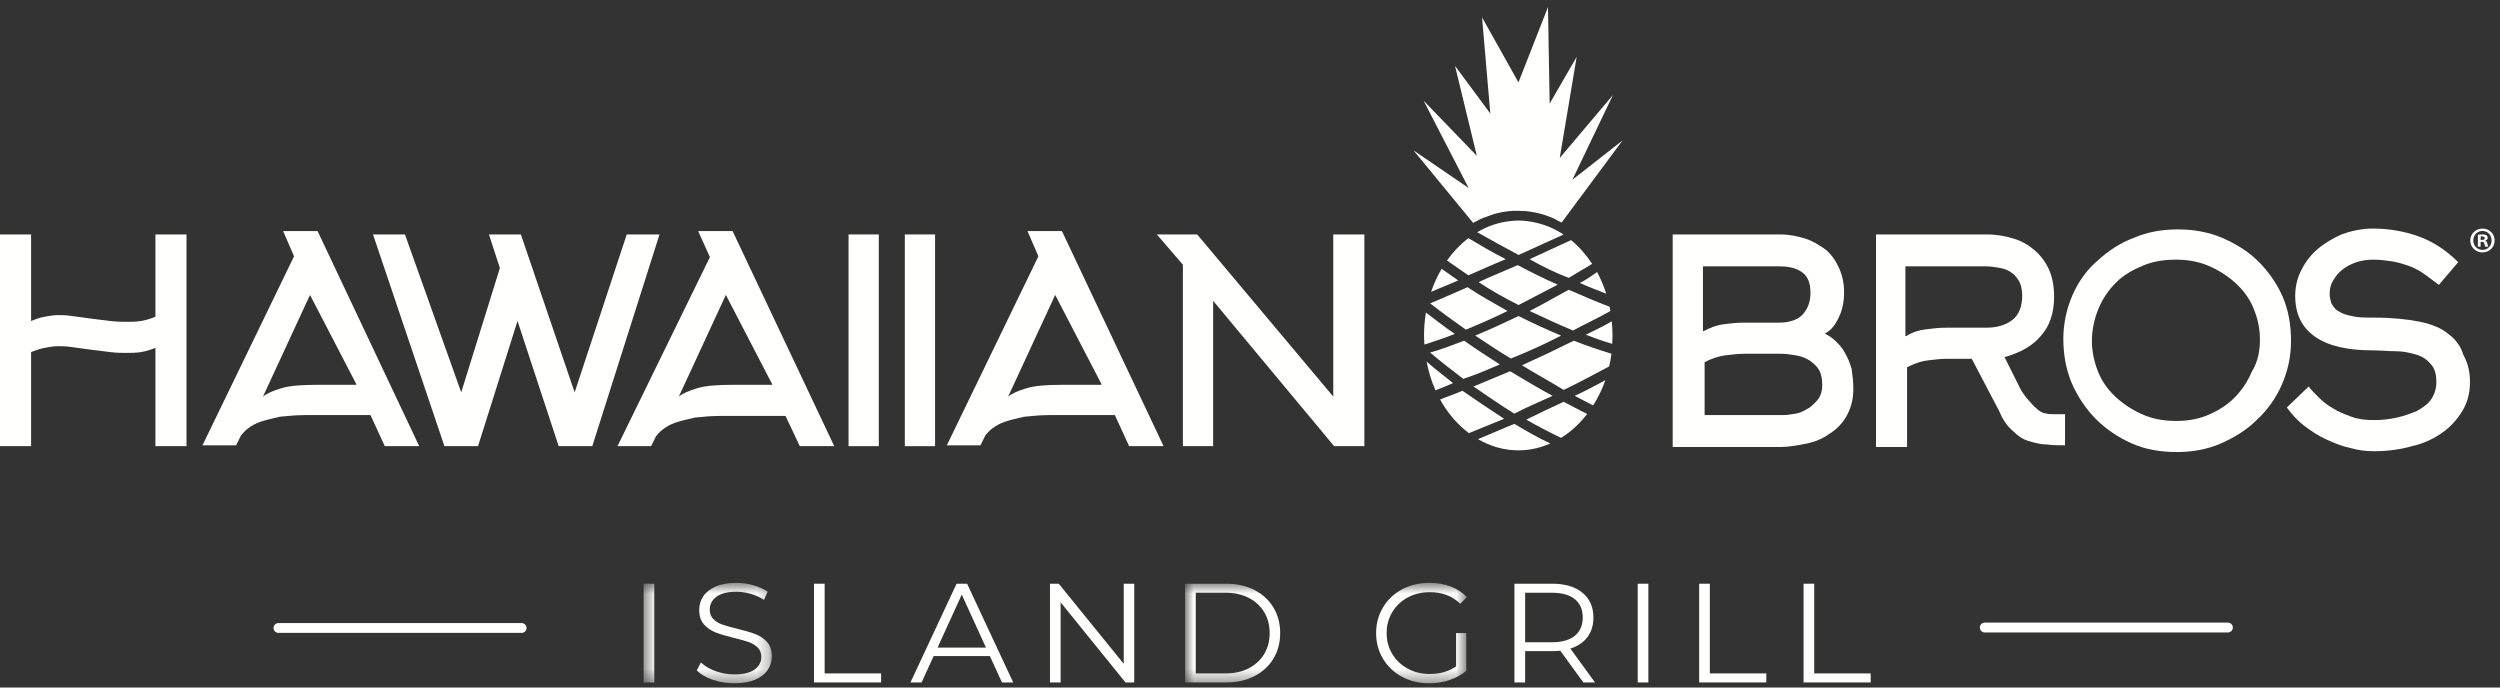 <svg width="200" height="55" viewBox="0 0 200 55" fill="none" xmlns="http://www.w3.org/2000/svg">
<rect x="0" y="0" width="200" height="55" fill="#333333" stroke="none"/>
<path fill-rule="evenodd" clip-rule="evenodd" d="M2.487 35.693H0V18.756H2.487V25.678C2.823 25.543 3.159 25.409 3.562 25.341C3.898 25.275 4.302 25.208 4.637 25.208C4.906 25.208 5.242 25.208 5.713 25.275C6.183 25.341 6.654 25.409 7.192 25.477C7.729 25.543 8.267 25.611 8.805 25.678C9.342 25.745 9.813 25.745 10.149 25.745C10.485 25.745 10.888 25.745 11.291 25.678C11.694 25.611 12.098 25.477 12.434 25.341V18.756H14.921V35.693H12.434V27.829C12.098 27.963 11.694 28.098 11.291 28.165C10.888 28.232 10.485 28.232 10.149 28.232C9.745 28.232 9.342 28.232 8.805 28.165C8.267 28.098 7.729 28.03 7.192 27.963C6.654 27.896 6.183 27.829 5.713 27.761C5.242 27.695 4.906 27.695 4.637 27.695C4.302 27.695 3.898 27.761 3.562 27.829C3.226 27.896 2.823 28.03 2.487 28.165V35.693Z" fill="#FFFFFE"/>
<path fill-rule="evenodd" clip-rule="evenodd" d="M28.498 30.719L24.801 23.594L21.038 31.727C21.373 31.458 21.844 31.257 22.516 31.055C23.188 30.853 24.129 30.786 25.339 30.786H28.498V30.719ZM22.65 18.486H25.406L33.538 35.693H30.783L29.64 33.206H24.465C23.726 33.206 22.987 33.273 22.381 33.34C21.777 33.474 21.239 33.608 20.835 33.743C20.432 33.877 20.097 34.079 19.828 34.281C19.559 34.482 19.425 34.684 19.29 34.819L18.887 35.625H16.198L23.524 20.503L22.65 18.486Z" fill="#FFFFFE"/>
<path fill-rule="evenodd" clip-rule="evenodd" d="M52.76 18.756L47.383 35.693H44.695L41.401 25.678L38.243 35.693H35.554L29.841 18.756H32.396L36.898 31.391L39.99 21.444L39.117 18.756H41.67L45.972 31.391L50.139 18.756H52.76Z" fill="#FFFFFE"/>
<path fill-rule="evenodd" clip-rule="evenodd" d="M61.766 30.719L58.069 23.594L54.306 31.727C54.642 31.458 55.113 31.257 55.785 31.055C56.457 30.853 57.398 30.786 58.607 30.786H61.766V30.719ZM55.852 18.486H58.607L66.74 35.693H63.984L62.841 33.273H57.666C56.927 33.273 56.188 33.34 55.583 33.407C54.978 33.541 54.44 33.676 54.037 33.81C53.633 33.945 53.298 34.147 53.028 34.348C52.76 34.55 52.626 34.751 52.491 34.886L52.088 35.693H49.399L56.793 20.57L55.852 18.486Z" fill="#FFFFFE"/>
<path fill-rule="evenodd" clip-rule="evenodd" d="M67.884 35.693H70.303V18.756H67.884V35.693Z" fill="#FFFFFE"/>
<path fill-rule="evenodd" clip-rule="evenodd" d="M72.386 35.693H74.806V18.756H72.386V35.693Z" fill="#FFFFFE"/>
<path fill-rule="evenodd" clip-rule="evenodd" d="M88.113 30.719L84.416 23.594L80.652 31.727C80.989 31.458 81.459 31.257 82.131 31.055C82.803 30.853 83.744 30.786 84.954 30.786H88.113V30.719ZM82.198 18.486H84.954L93.086 35.693H90.33L89.188 33.206H84.013C83.273 33.206 82.534 33.273 81.929 33.34C81.324 33.474 80.787 33.608 80.383 33.743C79.98 33.877 79.644 34.079 79.375 34.281C79.106 34.482 78.972 34.684 78.837 34.819L78.434 35.625H75.746L83.072 20.503L82.198 18.486Z" fill="#FFFFFE"/>
<path fill-rule="evenodd" clip-rule="evenodd" d="M92.548 18.756H95.774L106.662 31.727V18.756H109.149V35.693H106.73L97.051 24.065V35.693H94.631V21.175L92.548 18.756Z" fill="#FFFFFE"/>
<path fill-rule="evenodd" clip-rule="evenodd" d="M136.302 33.206H142.687C143.023 33.206 143.359 33.138 143.763 33.071C144.098 33.004 144.435 32.802 144.77 32.601C145.039 32.399 145.308 32.13 145.51 31.861C145.711 31.525 145.779 31.189 145.779 30.786C145.779 30.315 145.711 29.912 145.51 29.576C145.308 29.24 145.039 29.039 144.77 28.837C144.435 28.635 144.098 28.501 143.695 28.433C143.291 28.366 142.888 28.299 142.485 28.299H139.595C139.057 28.299 138.52 28.366 137.983 28.433C137.445 28.501 136.907 28.702 136.369 28.972V33.206H136.302ZM136.302 26.484C136.84 26.215 137.311 26.014 137.848 25.947C138.385 25.88 138.923 25.812 139.46 25.812H142.351C143.09 25.812 143.763 25.611 144.166 25.208C144.569 24.805 144.838 24.199 144.838 23.46C144.838 22.653 144.636 22.116 144.166 21.779C143.695 21.444 143.09 21.309 142.351 21.309H136.235V26.484H136.302ZM148.266 31.122C148.266 31.995 148.064 32.668 147.728 33.273C147.392 33.877 146.922 34.348 146.383 34.684C145.846 35.087 145.174 35.356 144.502 35.491C143.83 35.625 143.09 35.76 142.418 35.76H133.815V18.756H142.418C143.157 18.756 143.763 18.89 144.435 19.091C145.039 19.293 145.577 19.629 146.048 19.965C146.518 20.369 146.853 20.839 147.123 21.444C147.392 22.048 147.526 22.653 147.526 23.393C147.526 24.133 147.392 24.805 147.123 25.341C146.854 25.947 146.518 26.417 145.98 26.686C146.249 26.821 146.585 27.022 146.854 27.291C147.123 27.56 147.392 27.829 147.594 28.232C147.795 28.568 147.997 29.039 148.131 29.509C148.198 29.979 148.266 30.517 148.266 31.122Z" fill="#FFFFFE"/>
<path fill-rule="evenodd" clip-rule="evenodd" d="M152.5 26.887C153.037 26.552 153.507 26.417 154.046 26.35C154.583 26.283 155.121 26.215 155.658 26.215H158.884C159.758 26.215 160.431 26.014 160.968 25.611C161.506 25.208 161.775 24.536 161.775 23.662C161.775 23.259 161.707 22.855 161.573 22.587C161.438 22.318 161.237 22.048 160.968 21.847C160.7 21.645 160.431 21.511 160.027 21.444C159.691 21.377 159.287 21.309 158.884 21.309H152.432V26.887H152.5ZM157.742 28.702H155.793C155.255 28.702 154.718 28.77 154.18 28.837C153.642 28.904 153.104 29.106 152.566 29.374V35.76H150.08V18.756H158.952C159.758 18.756 160.431 18.89 161.103 19.091C161.775 19.293 162.312 19.629 162.782 20.032C163.253 20.436 163.656 20.974 163.925 21.578C164.194 22.183 164.328 22.922 164.328 23.729C164.328 25.006 163.993 26.081 163.253 26.887C162.581 27.695 161.573 28.232 160.363 28.568L161.707 31.257C161.976 31.66 162.245 31.995 162.447 32.197C162.648 32.466 162.849 32.601 163.051 32.802C163.253 32.937 163.455 33.071 163.656 33.071C163.858 33.138 164.06 33.138 164.396 33.138H165.202V35.625C164.732 35.625 164.262 35.625 163.723 35.557C163.253 35.557 162.782 35.423 162.312 35.289C161.842 35.154 161.438 34.886 161.035 34.482C160.632 34.147 160.228 33.608 159.959 32.937L157.742 28.702Z" fill="#FFFFFE"/>
<path fill-rule="evenodd" clip-rule="evenodd" d="M180.795 27.156C180.795 26.215 180.593 25.409 180.257 24.602C179.92 23.796 179.382 23.124 178.778 22.587C178.173 22.048 177.434 21.578 176.627 21.242C175.82 20.906 174.947 20.772 174.074 20.772C173.132 20.772 172.258 20.906 171.452 21.242C170.646 21.578 169.907 21.981 169.301 22.587C168.696 23.191 168.226 23.864 167.89 24.67C167.554 25.477 167.352 26.35 167.352 27.291C167.352 28.165 167.554 29.039 167.89 29.845C168.226 30.651 168.764 31.323 169.368 31.861C169.974 32.399 170.713 32.869 171.519 33.206C172.326 33.541 173.199 33.676 174.074 33.676C175.015 33.676 175.82 33.541 176.627 33.206C177.434 32.869 178.173 32.399 178.711 31.861C179.316 31.257 179.786 30.584 180.123 29.777C180.66 28.904 180.795 28.03 180.795 27.156ZM183.281 27.291C183.281 28.568 183.012 29.711 182.542 30.786C182.071 31.861 181.399 32.802 180.526 33.608C179.719 34.415 178.711 35.02 177.636 35.491C176.56 35.961 175.35 36.163 174.141 36.163C172.864 36.163 171.654 35.961 170.579 35.491C169.503 35.02 168.495 34.348 167.689 33.541C166.882 32.735 166.21 31.727 165.739 30.651C165.269 29.509 165.067 28.366 165.067 27.089C165.067 25.88 165.336 24.67 165.806 23.594C166.277 22.519 166.95 21.578 167.823 20.839C168.696 20.032 169.637 19.428 170.713 19.024C171.788 18.554 172.998 18.352 174.208 18.352C175.485 18.352 176.628 18.554 177.77 19.024C178.846 19.494 179.853 20.1 180.66 20.906C181.467 21.712 182.139 22.653 182.609 23.729C183.08 24.805 183.281 26.014 183.281 27.291Z" fill="#FFFFFE"/>
<path fill-rule="evenodd" clip-rule="evenodd" d="M197.597 30.585C197.597 31.458 197.395 32.197 196.992 32.87C196.588 33.541 196.051 34.147 195.379 34.617C194.707 35.087 193.901 35.491 192.959 35.693C192.019 35.961 191.011 36.096 189.935 36.096C189.263 36.096 188.658 36.028 187.986 35.827C187.314 35.693 186.709 35.423 186.104 35.154C185.499 34.886 184.894 34.482 184.357 34.079C183.819 33.676 183.349 33.138 182.945 32.601L184.693 30.92C184.894 31.189 185.163 31.458 185.499 31.794C185.835 32.13 186.171 32.399 186.642 32.668C187.046 32.937 187.583 33.138 188.12 33.34C188.658 33.541 189.263 33.608 189.935 33.608C190.54 33.608 191.145 33.541 191.75 33.407C192.354 33.273 192.892 33.071 193.363 32.87C193.833 32.601 194.237 32.332 194.505 31.929C194.774 31.525 194.909 31.055 194.909 30.584C194.909 29.912 194.774 29.442 194.439 29.106C194.17 28.77 193.767 28.501 193.295 28.367C192.825 28.232 192.287 28.098 191.682 28.098C191.078 28.098 190.473 28.03 189.867 28.03C187.851 28.03 186.305 27.695 185.23 26.955C184.155 26.215 183.617 25.14 183.617 23.662C183.617 22.99 183.752 22.318 184.088 21.645C184.424 20.974 184.827 20.435 185.365 19.965C185.902 19.495 186.574 19.091 187.314 18.755C188.053 18.486 188.927 18.285 189.801 18.285C191.078 18.285 192.287 18.486 193.43 18.89C194.573 19.293 195.648 19.965 196.656 20.974L195.111 22.788C194.64 22.452 194.237 22.116 193.833 21.847C193.43 21.578 193.026 21.377 192.623 21.242C192.22 21.108 191.817 20.974 191.347 20.906C190.876 20.839 190.406 20.772 189.867 20.772C189.397 20.772 188.927 20.839 188.523 20.974C188.12 21.108 187.717 21.309 187.381 21.578C187.046 21.847 186.844 22.116 186.642 22.452C186.44 22.788 186.373 23.124 186.373 23.527C186.373 23.796 186.44 23.998 186.508 24.267C186.642 24.468 186.777 24.737 187.046 24.871C187.314 25.073 187.717 25.208 188.12 25.275C188.591 25.409 189.195 25.409 189.936 25.409C191.413 25.409 192.623 25.543 193.632 25.745C194.573 25.947 195.379 26.283 195.916 26.753C196.454 27.156 196.858 27.695 197.06 28.367C197.463 29.106 197.597 29.777 197.597 30.585Z" fill="#FFFFFE"/>
<path fill-rule="evenodd" clip-rule="evenodd" d="M121.262 7.395L119.295 3.88L119.896 10.877L121.262 7.395Z" fill="#FFFFFE"/>
<path fill-rule="evenodd" clip-rule="evenodd" d="M119.806 15.734L119.334 10.242L117.511 7.779L119.547 16.181L119.806 15.734Z" fill="#FFFFFE"/>
<mask id="mask0_70_2102" style="mask-type:luminance" maskUnits="userSpaceOnUse" x="51" y="46" width="11" height="9">
<path d="M51.489 46.629H61.746V54.624H51.489V46.629Z" fill="white"/>
</mask>
<g mask="url(#mask0_70_2102)">
<path fill-rule="evenodd" clip-rule="evenodd" d="M51.489 54.596H52.343V46.697H51.489V54.596Z" fill="#FFFFFE"/>
</g>
<mask id="mask1_70_2102" style="mask-type:luminance" maskUnits="userSpaceOnUse" x="51" y="46" width="11" height="9">
<path d="M51.489 46.629H61.746V54.624H51.489V46.629Z" fill="white"/>
</mask>
<g mask="url(#mask1_70_2102)">
<path fill-rule="evenodd" clip-rule="evenodd" d="M57.015 54.38C56.465 54.192 56.041 53.944 55.741 53.636L56.075 52.993C56.367 53.279 56.755 53.51 57.239 53.687C57.723 53.864 58.223 53.952 58.737 53.952C59.46 53.952 60.001 53.822 60.363 53.562C60.724 53.304 60.905 52.967 60.905 52.553C60.905 52.237 60.806 51.985 60.61 51.797C60.415 51.609 60.174 51.464 59.89 51.362C59.606 51.261 59.21 51.15 58.703 51.03C58.096 50.879 57.612 50.734 57.251 50.596C56.889 50.456 56.581 50.244 56.323 49.958C56.066 49.672 55.937 49.284 55.937 48.795C55.937 48.397 56.044 48.033 56.26 47.707C56.474 47.379 56.805 47.118 57.251 46.923C57.696 46.727 58.249 46.629 58.91 46.629C59.372 46.629 59.823 46.691 60.265 46.816C60.706 46.94 61.089 47.111 61.411 47.329L61.123 47.994C60.785 47.776 60.424 47.613 60.04 47.504C59.655 47.395 59.279 47.34 58.91 47.34C58.204 47.34 57.671 47.473 57.314 47.741C56.957 48.008 56.778 48.352 56.778 48.772C56.778 49.089 56.876 49.343 57.073 49.534C57.268 49.726 57.514 49.873 57.809 49.975C58.105 50.076 58.503 50.187 59.002 50.307C59.594 50.45 60.073 50.591 60.437 50.731C60.803 50.87 61.112 51.08 61.365 51.362C61.618 51.644 61.746 52.026 61.746 52.507C61.746 52.907 61.636 53.27 61.417 53.596C61.199 53.923 60.862 54.183 60.409 54.375C59.955 54.567 59.399 54.662 58.737 54.662C58.138 54.662 57.564 54.569 57.015 54.38Z" fill="#FFFFFE"/>
</g>
<path fill-rule="evenodd" clip-rule="evenodd" d="M65.118 46.697H65.971V53.873H70.489V54.595H65.118V46.697Z" fill="#FFFFFE"/>
<path fill-rule="evenodd" clip-rule="evenodd" d="M78.878 51.808L76.941 47.566L75.005 51.808H78.878ZM79.189 52.485H74.694L73.726 54.595H72.838L76.526 46.697H77.368L81.056 54.595H80.157L79.189 52.485Z" fill="#FFFFFE"/>
<path fill-rule="evenodd" clip-rule="evenodd" d="M90.74 46.697V54.595H90.037L84.85 48.186V54.595H83.998V46.697H84.701L89.899 53.105V46.697H90.74Z" fill="#FFFFFE"/>
<mask id="mask2_70_2102" style="mask-type:luminance" maskUnits="userSpaceOnUse" x="94" y="46" width="24" height="9">
<path d="M94.808 46.629H117.351V54.624H94.808V46.629Z" fill="white"/>
</mask>
<g mask="url(#mask2_70_2102)">
<path fill-rule="evenodd" clip-rule="evenodd" d="M98.046 53.873C98.754 53.873 99.372 53.736 99.902 53.461C100.432 53.187 100.843 52.806 101.136 52.322C101.427 51.837 101.573 51.278 101.573 50.646C101.573 50.014 101.427 49.455 101.136 48.971C100.843 48.485 100.432 48.105 99.902 47.831C99.372 47.556 98.754 47.419 98.046 47.419H95.66V53.873H98.046ZM94.808 46.697H98.092C98.945 46.697 99.698 46.864 100.352 47.199C101.004 47.534 101.512 48 101.873 48.598C102.234 49.196 102.414 49.879 102.414 50.646C102.414 51.413 102.234 52.095 101.873 52.694C101.512 53.291 101.004 53.758 100.352 54.093C99.698 54.428 98.945 54.595 98.092 54.595H94.808V46.697Z" fill="#FFFFFE"/>
</g>
<mask id="mask3_70_2102" style="mask-type:luminance" maskUnits="userSpaceOnUse" x="94" y="46" width="24" height="9">
<path d="M94.808 46.629H117.351V54.624H94.808V46.629Z" fill="white"/>
</mask>
<g mask="url(#mask3_70_2102)">
<path fill-rule="evenodd" clip-rule="evenodd" d="M116.487 50.646H117.305V53.658C116.928 53.982 116.482 54.23 115.968 54.403C115.453 54.576 114.911 54.662 114.343 54.662C113.536 54.662 112.81 54.489 112.165 54.144C111.519 53.798 111.012 53.318 110.643 52.705C110.275 52.092 110.089 51.406 110.089 50.646C110.089 49.886 110.275 49.2 110.643 48.587C111.012 47.974 111.519 47.494 112.165 47.148C112.81 46.803 113.54 46.629 114.354 46.629C114.968 46.629 115.534 46.725 116.048 46.917C116.563 47.109 116.997 47.393 117.351 47.769L116.821 48.299C116.183 47.682 115.372 47.374 114.389 47.374C113.736 47.374 113.145 47.515 112.619 47.797C112.093 48.079 111.68 48.47 111.381 48.97C111.081 49.471 110.931 50.03 110.931 50.646C110.931 51.262 111.081 51.819 111.381 52.316C111.68 52.812 112.092 53.204 112.614 53.489C113.136 53.775 113.725 53.918 114.377 53.918C115.208 53.918 115.91 53.715 116.487 53.309V50.646Z" fill="#FFFFFE"/>
</g>
<path fill-rule="evenodd" clip-rule="evenodd" d="M125.986 50.861C126.408 50.514 126.62 50.03 126.62 49.404C126.62 48.765 126.408 48.275 125.986 47.932C125.564 47.59 124.953 47.419 124.154 47.419H122.011V51.38H124.154C124.953 51.38 125.564 51.206 125.986 50.861ZM126.667 54.595L124.822 52.057C124.615 52.079 124.399 52.09 124.177 52.09H122.011V54.595H121.157V46.697H124.177C125.206 46.697 126.013 46.938 126.597 47.419C127.181 47.9 127.473 48.563 127.473 49.404C127.473 50.021 127.314 50.543 126.995 50.967C126.676 51.392 126.22 51.699 125.629 51.887L127.6 54.595H126.667Z" fill="#FFFFFE"/>
<path fill-rule="evenodd" clip-rule="evenodd" d="M131.017 54.596H131.869V46.697H131.017V54.596Z" fill="#FFFFFE"/>
<path fill-rule="evenodd" clip-rule="evenodd" d="M135.934 46.697H136.787V53.873H141.305V54.595H135.934V46.697Z" fill="#FFFFFE"/>
<path fill-rule="evenodd" clip-rule="evenodd" d="M144.285 46.697H145.137V53.873H149.656V54.595H144.285V46.697Z" fill="#FFFFFE"/>
<path fill-rule="evenodd" clip-rule="evenodd" d="M41.729 50.631H22.276C22.059 50.631 21.883 50.455 21.883 50.238C21.883 50.021 22.059 49.844 22.276 49.844H41.729C41.947 49.844 42.123 50.021 42.123 50.238C42.123 50.455 41.947 50.631 41.729 50.631Z" fill="#FFFFFE"/>
<path fill-rule="evenodd" clip-rule="evenodd" d="M178.233 50.597H158.781C158.563 50.597 158.388 50.42 158.388 50.203C158.388 49.986 158.563 49.81 158.781 49.81H178.233C178.45 49.81 178.627 49.986 178.627 50.203C178.627 50.42 178.45 50.597 178.233 50.597Z" fill="#FFFFFE"/>
<path fill-rule="evenodd" clip-rule="evenodd" d="M127.451 32.434C127.84 31.817 128.173 31.144 128.426 30.418C127.609 30.857 126.792 31.292 125.976 31.668C126.447 31.904 126.965 32.185 127.451 32.434Z" fill="#FFFFFE"/>
<path fill-rule="evenodd" clip-rule="evenodd" d="M118.015 26.847C118.967 27.458 119.92 28.137 120.873 28.68C122.233 28.137 123.594 27.526 124.887 26.847C123.73 26.372 122.574 25.828 121.485 25.285C120.328 25.828 119.172 26.372 118.015 26.847Z" fill="#FFFFFE"/>
<path fill-rule="evenodd" clip-rule="evenodd" d="M128.942 25.707C128.269 26.107 127.532 26.444 126.86 26.779C127.588 27.043 128.253 27.305 128.978 27.507C128.992 27.273 129 27.037 129 26.798C129 26.428 128.977 26.066 128.942 25.707Z" fill="#FFFFFE"/>
<path fill-rule="evenodd" clip-rule="evenodd" d="M120.6 24.877C119.512 24.266 118.423 23.655 117.402 22.976C116.45 23.384 115.429 23.859 114.408 24.266C115.361 25.014 116.314 25.693 117.267 26.372C118.423 25.896 119.512 25.421 120.6 24.877Z" fill="#FFFFFE"/>
<path fill-rule="evenodd" clip-rule="evenodd" d="M124.615 22.772C123.526 22.297 122.438 21.754 121.418 21.211C120.328 21.686 119.308 22.093 118.288 22.569C119.308 23.248 120.397 23.859 121.485 24.402C122.506 23.859 123.594 23.316 124.615 22.772Z" fill="#FFFFFE"/>
<path fill-rule="evenodd" clip-rule="evenodd" d="M120.464 20.735C119.424 20.216 118.447 19.635 117.472 19.051C116.829 19.542 116.251 20.145 115.757 20.842C116.346 21.237 116.877 21.631 117.471 22.026C118.423 21.618 119.443 21.143 120.464 20.735Z" fill="#FFFFFE"/>
<path fill-rule="evenodd" clip-rule="evenodd" d="M122.669 17.77C122.279 17.694 121.88 17.644 121.473 17.644C121.275 17.644 121.082 17.662 120.889 17.679C119.922 17.77 119.008 18.083 118.176 18.576C119.256 19.183 120.337 19.789 121.485 20.396C122.662 19.873 123.901 19.291 125.084 18.763C124.345 18.273 123.531 17.938 122.669 17.77Z" fill="#FFFFFE"/>
<path fill-rule="evenodd" clip-rule="evenodd" d="M125.907 27.254C124.547 27.933 123.118 28.612 121.757 29.224C122.846 29.902 124.002 30.514 125.091 31.193C126.327 30.608 127.505 29.961 128.736 29.311C128.812 28.982 128.871 28.644 128.916 28.301C127.874 27.974 126.889 27.646 125.907 27.254Z" fill="#FFFFFE"/>
<path fill-rule="evenodd" clip-rule="evenodd" d="M128.498 23.494C128.303 22.885 128.059 22.304 127.766 21.765C127.327 22.078 126.885 22.387 126.384 22.637C127.11 22.966 127.834 23.231 128.498 23.494Z" fill="#FFFFFE"/>
<path fill-rule="evenodd" clip-rule="evenodd" d="M125.84 26.439C126.86 25.896 127.881 25.421 128.833 24.877C128.797 24.653 128.783 24.639 128.766 24.538C127.677 24.131 126.588 23.655 125.499 23.18C124.478 23.723 123.459 24.334 122.369 24.877C123.526 25.421 124.683 25.964 125.84 26.439Z" fill="#FFFFFE"/>
<path fill-rule="evenodd" clip-rule="evenodd" d="M116.994 31.26C116.419 31.516 115.789 31.715 115.207 31.961C115.807 33.048 116.597 33.961 117.512 34.651C118.466 34.268 119.369 33.885 120.328 33.502C119.172 32.754 118.083 32.008 116.994 31.26Z" fill="#FFFFFE"/>
<path fill-rule="evenodd" clip-rule="evenodd" d="M125.499 22.23C126.123 21.856 126.746 21.482 127.371 21.109C126.89 20.377 126.325 19.733 125.685 19.208C124.593 19.717 123.453 20.226 122.37 20.735C123.322 21.278 124.411 21.822 125.499 22.23Z" fill="#FFFFFE"/>
<path fill-rule="evenodd" clip-rule="evenodd" d="M122.097 33.569C122.985 34.076 123.933 34.577 124.884 35.028C125.671 34.541 126.376 33.893 126.974 33.116C126.316 32.801 125.7 32.448 125.091 32.143C124.071 32.619 123.05 33.094 122.097 33.569Z" fill="#FFFFFE"/>
<path fill-rule="evenodd" clip-rule="evenodd" d="M118.239 35.133C119.221 35.701 120.314 36.028 121.473 36.028C122.369 36.028 123.224 35.828 124.023 35.479C123.046 35.017 122.125 34.496 121.145 33.909C120.176 34.296 119.208 34.74 118.239 35.133Z" fill="#FFFFFE"/>
<path fill-rule="evenodd" clip-rule="evenodd" d="M117.879 30.921C118.967 31.668 120.056 32.415 121.145 33.094C122.165 32.55 123.186 32.143 124.207 31.668C123.05 31.057 121.961 30.378 120.805 29.699C119.852 30.106 118.831 30.514 117.879 30.921Z" fill="#FFFFFE"/>
<path fill-rule="evenodd" clip-rule="evenodd" d="M117.13 27.254C116.246 27.594 115.361 27.933 114.408 28.205C115.293 28.952 116.177 29.631 117.062 30.31C118.083 29.97 119.036 29.563 119.988 29.156C119.036 28.544 118.083 27.933 117.13 27.254Z" fill="#FFFFFE"/>
<path fill-rule="evenodd" clip-rule="evenodd" d="M114.075 25.003C113.976 25.595 113.923 26.208 113.923 26.836C113.923 27.082 113.939 27.323 113.954 27.564C114.746 27.302 115.595 27.039 116.382 26.711C115.591 26.185 114.862 25.594 114.075 25.003Z" fill="#FFFFFE"/>
<path fill-rule="evenodd" clip-rule="evenodd" d="M114.128 28.926C114.283 29.738 114.52 30.512 114.839 31.225C115.344 31.033 115.797 30.841 116.246 30.649C115.54 30.073 114.833 29.553 114.128 28.926Z" fill="#FFFFFE"/>
<path fill-rule="evenodd" clip-rule="evenodd" d="M115.329 21.507C114.995 22.077 114.711 22.693 114.489 23.349C115.211 23.026 115.932 22.76 116.655 22.433C116.19 22.102 115.79 21.835 115.329 21.507Z" fill="#FFFFFE"/>
<path fill-rule="evenodd" clip-rule="evenodd" d="M118.709 17.407C118.95 17.306 119.195 17.219 119.444 17.145C120.017 16.975 120.611 16.875 121.224 16.858C121.289 16.856 121.352 16.846 121.417 16.846C121.57 16.846 121.719 16.864 121.871 16.874C122.789 16.934 123.667 17.17 124.48 17.563C124.568 17.606 124.653 17.655 124.739 17.702L128.083 13.055L125.242 15.014L127.844 9.383L124.481 13.349L125.602 6.034L123.781 9.033L123.528 1.985L121.525 7.099L118.988 2.825L119.507 9.761L116.999 6.539L118.568 13.04L115.205 9.944L118.133 15.774L114.672 13.447L118.08 17.709C118.155 17.667 118.229 17.622 118.307 17.585C118.438 17.519 118.574 17.464 118.709 17.407Z" fill="#FFFFFE"/>
<path fill-rule="evenodd" clip-rule="evenodd" d="M119.981 11.826L120.235 14.771L123.487 9.147L123.381 3.16L119.981 11.826Z" fill="#FFFFFE"/>
<path fill-rule="evenodd" clip-rule="evenodd" d="M117.503 7.607L119.534 15.983L119.788 15.543L119.317 10.055L117.503 7.607Z" fill="#FFFFFE"/>
<path fill-rule="evenodd" clip-rule="evenodd" d="M119.981 11.826L120.235 14.771L123.487 9.147L123.381 3.16L119.981 11.826Z" fill="#FFFFFE"/>
<path fill-rule="evenodd" clip-rule="evenodd" d="M117.503 7.607L119.534 15.983L119.788 15.543L119.317 10.055L117.503 7.607Z" fill="#FFFFFE"/>
<path fill-rule="evenodd" clip-rule="evenodd" d="M120.225 14.769L119.973 11.824L123.372 3.158L123.478 9.145L120.225 14.769ZM119.277 3.708L121.235 7.206L119.874 10.675L119.277 3.708ZM119.525 15.981L117.494 7.605L119.308 10.053L119.78 15.541L119.525 15.981ZM129.796 11.246C129.795 11.245 129.794 11.244 129.794 11.244L129.792 11.246L125.793 14.377L129.023 7.625C129.023 7.624 129.023 7.622 129.021 7.621L129.02 7.621C129.019 7.621 129.017 7.622 129.017 7.622L124.779 12.637L126.13 4.57C126.13 4.568 126.13 4.567 126.128 4.567C126.126 4.567 126.124 4.567 126.124 4.568L123.973 8.287L123.838 0.586C123.838 0.585 123.837 0.583 123.836 0.583L123.834 0.583C123.833 0.583 123.833 0.583 123.832 0.585L121.476 6.592L118.571 1.401C118.571 1.4 118.57 1.399 118.569 1.399H118.567C118.566 1.399 118.565 1.401 118.566 1.403L119.225 9.082L116.412 5.285L116.409 5.284H116.408C116.406 5.284 116.405 5.286 116.406 5.287L118.146 12.466L113.901 8.066L113.899 8.064L113.897 8.065C113.895 8.066 113.895 8.068 113.896 8.069L117.492 15.042L113.101 12.044L113.099 12.042C113.097 12.042 113.096 12.044 113.096 12.044C113.096 12.045 113.096 12.047 113.096 12.048L117.852 17.83L117.855 17.83H117.857L117.881 17.816C118.019 17.736 118.16 17.653 118.306 17.582L118.308 17.58C118.308 17.579 118.308 17.578 118.307 17.577L115.755 14.475L117.565 15.694L118.69 16.406L118.691 16.407C118.693 16.407 118.694 16.405 118.695 16.403L118.693 16.401L115.938 10.913L118.385 13.448L119.155 16.621L118.704 17.401C118.704 17.402 118.704 17.403 118.704 17.404C118.704 17.404 118.706 17.406 118.707 17.406L118.708 17.405C118.945 17.305 119.192 17.218 119.445 17.142L125.162 7.253L124.133 13.401L121.218 16.851C121.218 16.852 121.218 16.853 121.218 16.855C121.218 16.856 121.22 16.857 121.221 16.857C121.251 16.856 121.28 16.853 121.308 16.85C121.344 16.848 121.379 16.844 121.415 16.844C121.521 16.844 121.627 16.853 121.728 16.862C121.775 16.865 121.822 16.869 121.872 16.871L126.855 10.973L124.398 16.114C124.397 16.115 124.397 16.116 124.398 16.118L124.4 16.118L124.402 16.118L127.133 13.977L124.475 17.556L124.475 17.559C124.475 17.56 124.475 17.561 124.477 17.561C124.634 17.638 124.78 17.729 124.922 17.809C124.924 17.809 124.929 17.803 124.93 17.802L129.796 11.249C129.798 11.248 129.798 11.246 129.796 11.246Z" fill="#FFFFFE"/>
<path fill-rule="evenodd" clip-rule="evenodd" d="M198.454 19.194H198.558C198.68 19.194 198.779 19.153 198.779 19.055C198.779 18.968 198.715 18.911 198.575 18.911C198.518 18.911 198.478 18.916 198.454 18.922V19.194ZM198.449 19.733H198.229V18.783C198.316 18.765 198.437 18.754 198.593 18.754C198.773 18.754 198.855 18.783 198.923 18.823C198.975 18.864 199.017 18.939 199.017 19.032C199.017 19.136 198.935 19.217 198.819 19.252V19.263C198.912 19.298 198.964 19.367 198.993 19.495C199.022 19.64 199.039 19.698 199.062 19.733H198.824C198.795 19.698 198.779 19.61 198.75 19.501C198.732 19.396 198.675 19.351 198.553 19.351H198.449V19.733ZM197.864 19.234C197.864 19.657 198.176 19.993 198.604 19.993C199.022 19.993 199.328 19.657 199.328 19.24C199.328 18.818 199.022 18.476 198.599 18.476C198.176 18.476 197.864 18.818 197.864 19.234ZM199.572 19.234C199.572 19.773 199.15 20.195 198.599 20.195C198.055 20.195 197.621 19.773 197.621 19.234C197.621 18.707 198.055 18.285 198.599 18.285C199.15 18.285 199.572 18.707 199.572 19.234Z" fill="#FFFFFE"/>
</svg>
